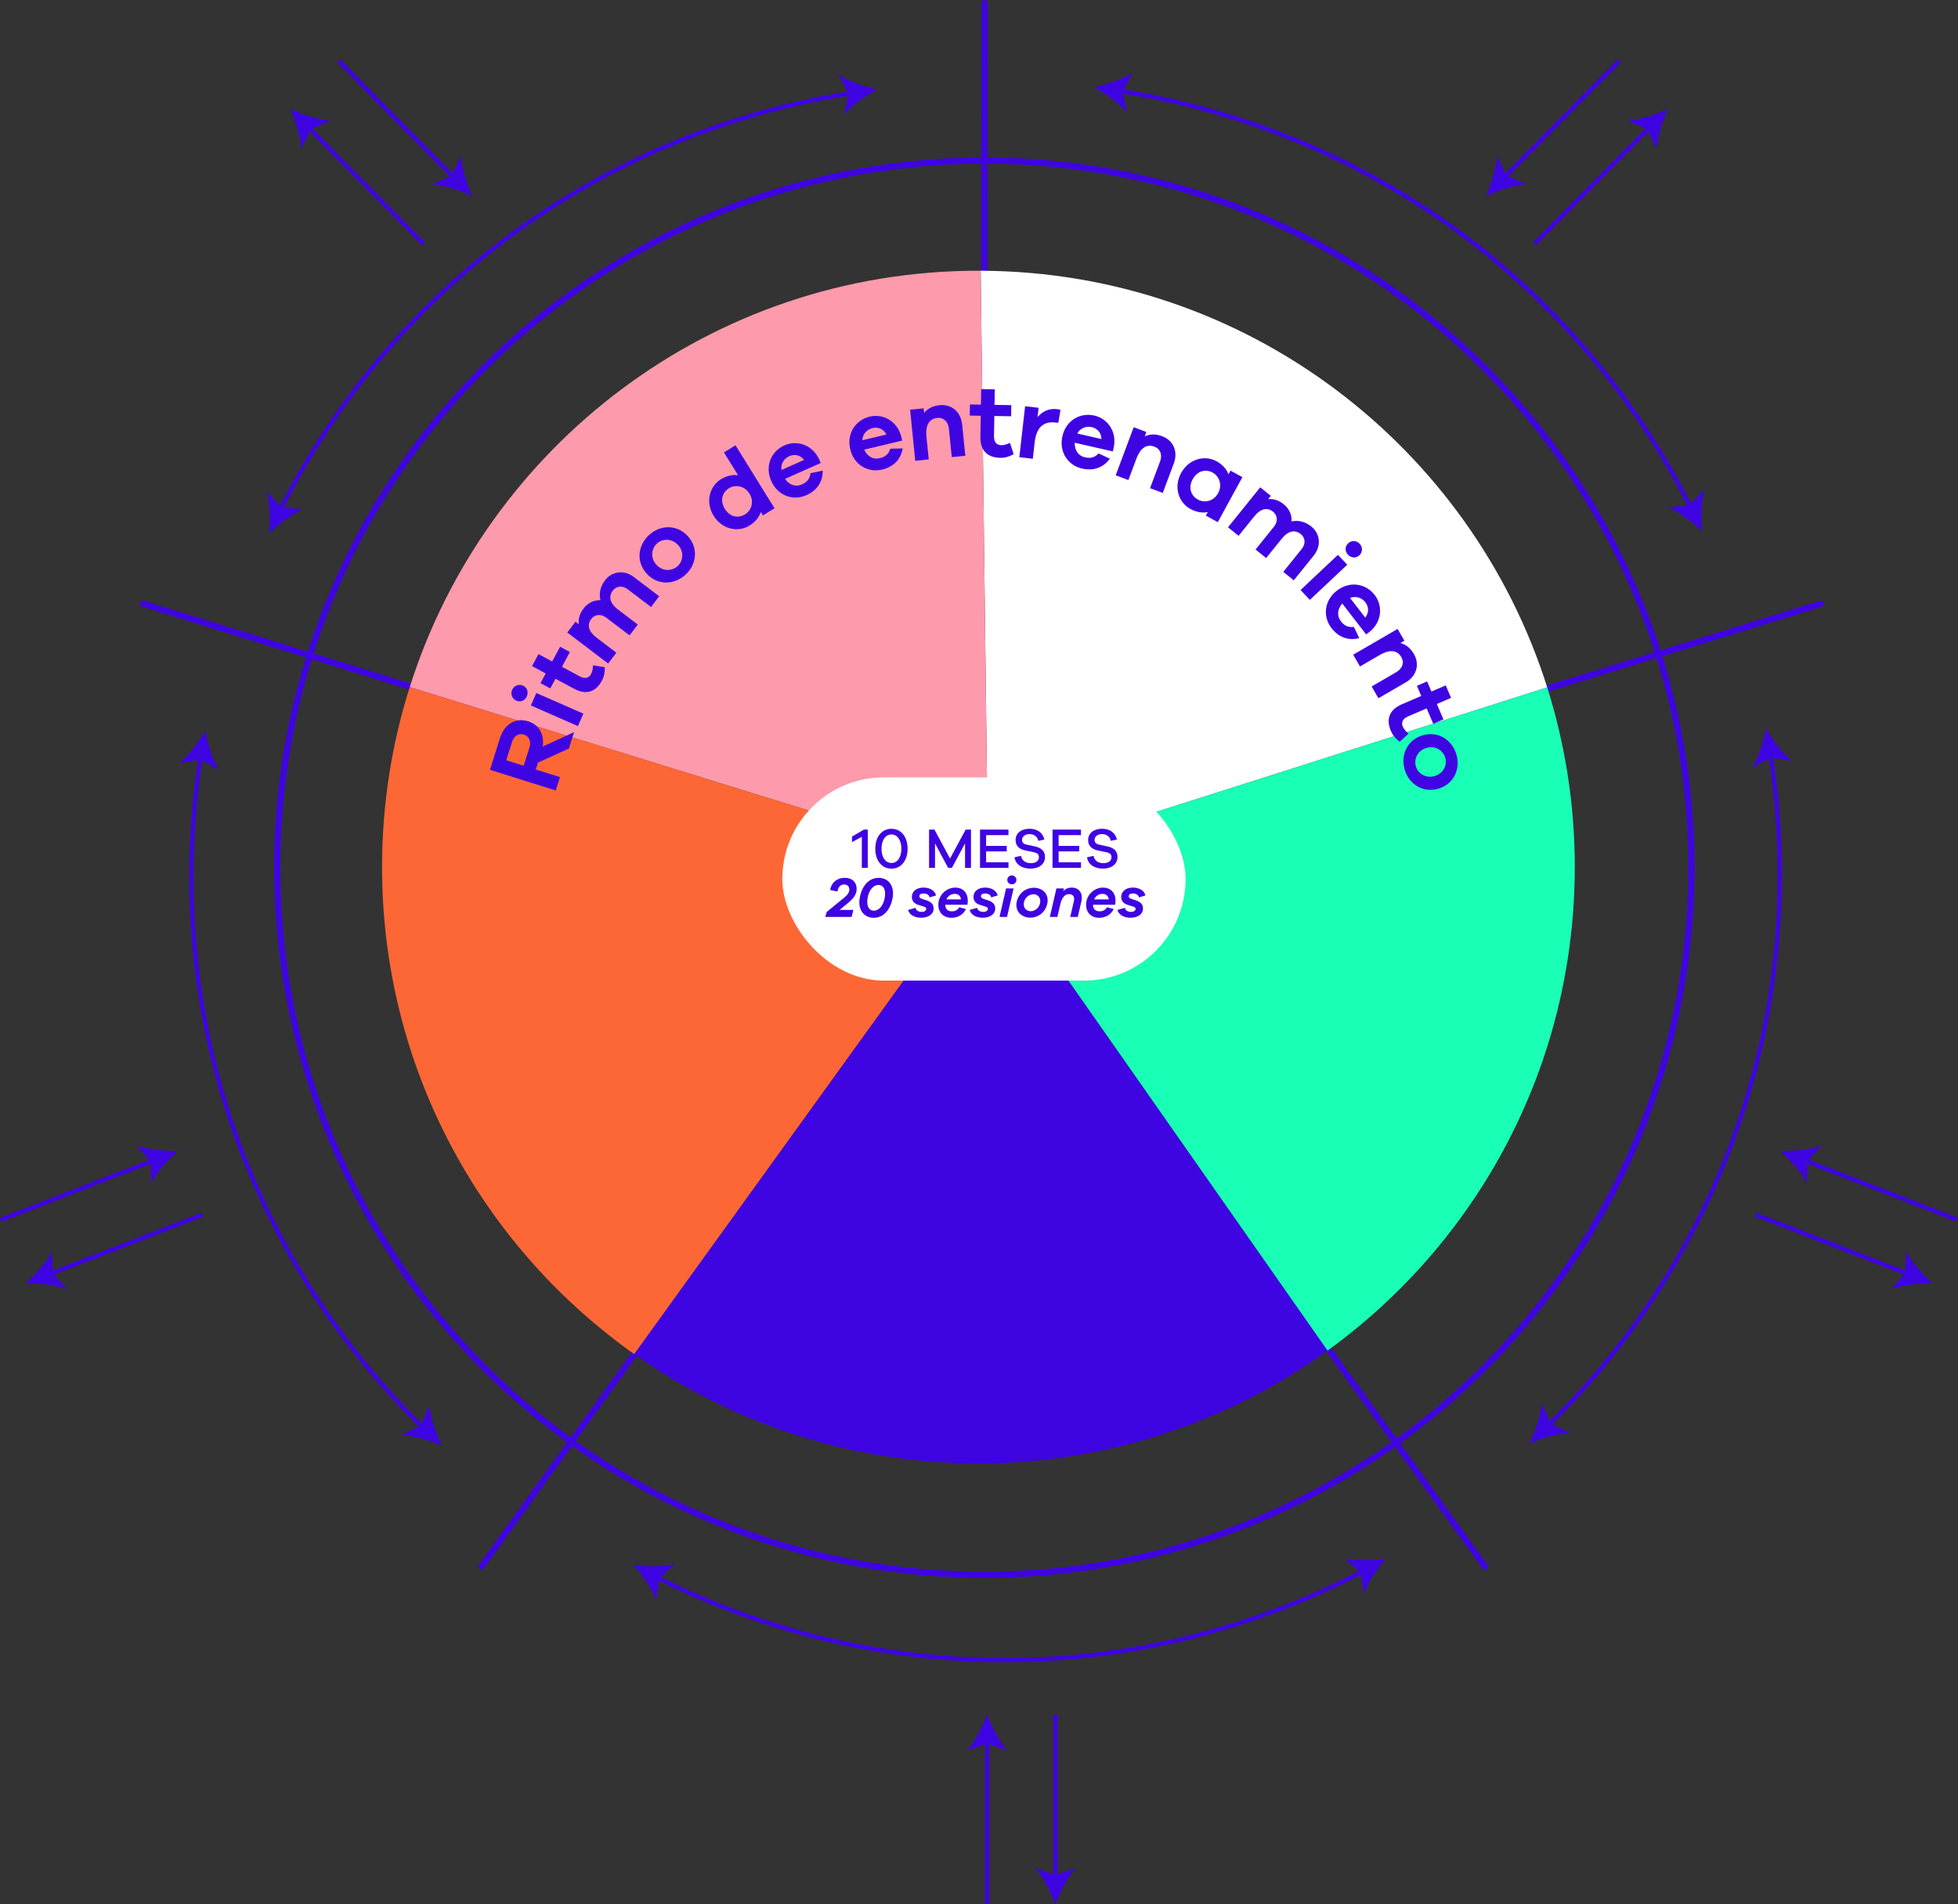 <?xml version="1.0" encoding="UTF-8"?><svg id="Layer_2" xmlns="http://www.w3.org/2000/svg" width="764.6" height="743.6" viewBox="0 0 764.6 743.6"><rect x="0" y="0" width="764.6" height="743.6" fill="#333333" stroke="none"/><defs><style>.cls-1{fill:#fd9aab;}.cls-2{fill:#fff;}.cls-3{fill:#fd6735;}.cls-4{fill:#3f04e2;}.cls-5{fill:#19ffb5;}.cls-6{stroke-linecap:round;}.cls-6,.cls-7,.cls-8{fill:none;stroke:#3f04e2;stroke-miterlimit:10;}.cls-6,.cls-8{stroke-width:2.42px;}.cls-7{stroke-width:1.67px;}</style></defs><g id="Capa_1"><g><g><g><circle class="cls-8" cx="384.39" cy="338.81" r="276.13"/><line class="cls-6" x1="56" y1="235.79" x2="197.23" y2="279.61"/><line class="cls-6" x1="188.01" y1="611.72" x2="274.38" y2="491.7"/><line class="cls-6" x1="579.86" y1="611.72" x2="493.49" y2="491.7"/><line class="cls-6" x1="710.95" y1="235.79" x2="569.73" y2="279.61"/><line class="cls-6" x1="384.48" y1="1.21" x2="384.31" y2="149.08"/></g><g><path class="cls-2" d="M604.19,268.42c-29.69-94.05-117.46-162.31-221.23-162.7l2.86,232.23,218.37-69.53Z"/><path class="cls-1" d="M385.82,337.95l-2.86-232.23c-.29,0-.59-.01-.88-.01-104.13,0-192.28,68.34-222.08,162.61l225.47,69.74,.36-.11Z"/><path class="cls-5" d="M614.96,338.59c0-24.46-3.78-48.03-10.77-70.18l-218.37,69.53v.23s132.54,189.26,132.54,189.26c58.51-42.3,96.59-111.12,96.59-188.84"/><path class="cls-3" d="M159.99,268.32c-7.01,22.17-10.8,45.78-10.8,70.27,0,77.81,38.16,146.69,96.79,188.98,.57,.41,1.14,.81,1.72,1.21l137.58-190.78-225.28-69.68Z"/><path class="cls-4" d="M518.37,527.43l-132.54-189.26-.36-.11-.19-.06-137.58,190.78c37.97,26.88,84.32,42.69,134.38,42.69s97.97-16.34,136.29-44.04Z"/></g><rect class="cls-2" x="305.49" y="303.56" width="157.48" height="79.36" rx="39.68" ry="39.68"/><g><path class="cls-4" d="M338.86,338.89h-2.32v-12.11l-3.83,2.05v-2.16l4.68-2.72h1.47v14.94Z"/><path class="cls-4" d="M354.42,331.42c0,4.64-2.54,7.78-6.31,7.78s-6.31-3.14-6.31-7.78,2.54-7.78,6.31-7.78,6.31,3.14,6.31,7.78Zm-2.43,0c0-3.3-1.52-5.57-3.88-5.57s-3.88,2.27-3.88,5.57,1.52,5.57,3.88,5.57,3.88-2.27,3.88-5.57Z"/><path class="cls-4" d="M379.17,338.89h-2.32v-9.54l-5.13,9.54h-1.47l-5.13-9.54v9.54h-2.32v-14.94h2.1l6.09,11.3,6.11-11.3h2.07v14.94Z"/><path class="cls-4" d="M393.82,338.89h-11.12v-14.94h11.1v2.16h-8.72v4.21h8.05v2.14h-8.05v4.26h8.74v2.16Z"/><path class="cls-4" d="M407.84,327.85l-2.39,.49c-.27-1.58-1.63-2.63-3.41-2.63s-2.92,.96-2.92,2.27c0,1.05,.6,1.61,1.9,1.87l3.23,.69c2.23,.49,3.83,1.74,3.83,4.08,0,2.81-2.3,4.57-5.73,4.57-3.17,0-5.8-1.54-6.18-4.44l2.54-.54c.36,1.92,1.85,2.85,3.86,2.85s3.14-.96,3.14-2.32c0-1.14-.6-1.67-2.1-1.98l-3.25-.67c-1.85-.42-3.77-1.4-3.77-4.06s2.16-4.41,5.48-4.41c3.03,0,5.22,1.65,5.75,4.21Z"/><path class="cls-4" d="M422.13,338.89h-11.12v-14.94h11.1v2.16h-8.72v4.21h8.05v2.14h-8.05v4.26h8.74v2.16Z"/><path class="cls-4" d="M436.15,327.85l-2.39,.49c-.27-1.58-1.63-2.63-3.41-2.63s-2.92,.96-2.92,2.27c0,1.05,.6,1.61,1.9,1.87l3.23,.69c2.23,.49,3.83,1.74,3.83,4.08,0,2.81-2.3,4.57-5.73,4.57-3.17,0-5.8-1.54-6.17-4.44l2.54-.54c.36,1.92,1.85,2.85,3.86,2.85s3.14-.96,3.14-2.32c0-1.14-.6-1.67-2.1-1.98l-3.25-.67c-1.85-.42-3.77-1.4-3.77-4.06s2.16-4.41,5.48-4.41c3.03,0,5.22,1.65,5.75,4.21Z"/><path class="cls-4" d="M333.23,355.31l-.67,2.74h-10.3l.6-1.96,6.09-4.99c1.03-.85,2.72-2.01,2.72-3.75,0-1.14-.74-1.96-2.05-1.96s-2.27,.85-2.59,2.74l-2.83-.58c.42-2.94,2.7-4.77,5.64-4.77s4.68,1.69,4.68,4.35c0,2.12-1.16,3.72-3.9,5.93l-2.76,2.25h5.37Z"/><path class="cls-4" d="M348.57,350.59c-.83,4.66-3.54,7.8-7.38,7.8s-6.29-3.14-5.46-7.8c.82-4.64,3.54-7.8,7.38-7.8s6.29,3.17,5.46,7.8Zm-3.08,0c.54-2.97-.4-5.02-2.45-5.02s-3.7,2.05-4.24,5.02c-.54,2.96,.4,5.02,2.45,5.02s3.7-2.05,4.24-5.02Z"/><path class="cls-4" d="M357.51,354.51c.18,1.14,1.38,1.58,2.39,1.58,1.11,0,1.81-.56,1.81-1.16,0-.4-.29-.71-.89-.89l-2.18-.69c-1.56-.47-2.56-1.49-2.56-3.1,0-2.12,1.74-3.66,4.57-3.66,2.65,0,4.5,1.36,4.88,3.08l-2.52,.76c-.16-.89-1.03-1.54-2.36-1.54s-1.65,.6-1.65,1.11c0,.36,.18,.76,1.25,1.09l1.36,.42c1.96,.62,2.97,1.61,2.97,3.25,0,2.3-2.16,3.61-4.86,3.61-2.32,0-4.59-.96-5.11-3.05l2.92-.83Z"/><path class="cls-4" d="M377.78,353.28h-8.65c.02,1.69,.91,2.59,2.63,2.59,.89,0,1.96-.25,2.83-1.58l2.63,.67c-1.11,2.32-3.3,3.43-5.64,3.43-3.17,0-5.15-2.03-5.15-5.08,0-3.9,3.23-6.71,6.6-6.71s5.46,2.56,4.75,6.69Zm-2.5-2.07c-.2-1.47-1.14-2.16-2.47-2.16-1.52,0-2.68,.89-3.25,2.16h5.73Z"/><path class="cls-4" d="M381.57,354.51c.18,1.14,1.38,1.58,2.39,1.58,1.11,0,1.81-.56,1.81-1.16,0-.4-.29-.71-.89-.89l-2.18-.69c-1.56-.47-2.56-1.49-2.56-3.1,0-2.12,1.74-3.66,4.57-3.66,2.65,0,4.5,1.36,4.88,3.08l-2.52,.76c-.16-.89-1.03-1.54-2.36-1.54s-1.65,.6-1.65,1.11c0,.36,.18,.76,1.25,1.09l1.36,.42c1.96,.62,2.97,1.61,2.97,3.25,0,2.3-2.16,3.61-4.86,3.61-2.32,0-4.59-.96-5.11-3.05l2.92-.83Z"/><path class="cls-4" d="M390.31,358.05l2.56-11.12h2.94l-2.56,11.12h-2.94Zm6.6-14.45c0,.98-.76,1.72-1.78,1.72s-1.78-.74-1.78-1.72,.74-1.76,1.78-1.76,1.78,.83,1.78,1.76Z"/><path class="cls-4" d="M409.03,352.5c-.56,3.5-3.43,5.84-6.69,5.84s-5.93-2.34-5.37-5.84c.56-3.5,3.43-5.84,6.75-5.84s5.86,2.34,5.31,5.84Zm-2.85,0c.33-2.07-1.07-3.32-2.61-3.32s-3.41,1.25-3.75,3.32,1.07,3.32,2.67,3.32,3.34-1.25,3.68-3.32Z"/><path class="cls-4" d="M422.3,351.9l-1.43,6.15h-2.94l1.45-6.29c.36-1.6-.42-2.61-1.9-2.61-1.69,0-2.83,1.34-3.43,3.97l-1.14,4.93h-2.94l2.56-11.12h2.94l-.25,1.05c.82-.89,1.87-1.38,3.28-1.38,3.14,0,4.41,2.5,3.79,5.31Z"/><path class="cls-4" d="M435.47,353.28h-8.65c.02,1.69,.91,2.59,2.63,2.59,.89,0,1.96-.25,2.83-1.58l2.63,.67c-1.11,2.32-3.3,3.43-5.64,3.43-3.17,0-5.15-2.03-5.15-5.08,0-3.9,3.23-6.71,6.6-6.71s5.46,2.56,4.75,6.69Zm-2.5-2.07c-.2-1.47-1.14-2.16-2.47-2.16-1.52,0-2.68,.89-3.25,2.16h5.73Z"/><path class="cls-4" d="M439.27,354.51c.18,1.14,1.38,1.58,2.39,1.58,1.11,0,1.81-.56,1.81-1.16,0-.4-.29-.71-.89-.89l-2.18-.69c-1.56-.47-2.56-1.49-2.56-3.1,0-2.12,1.74-3.66,4.57-3.66,2.65,0,4.5,1.36,4.88,3.08l-2.52,.76c-.16-.89-1.03-1.54-2.36-1.54s-1.65,.6-1.65,1.11c0,.36,.18,.76,1.25,1.09l1.36,.42c1.96,.62,2.97,1.61,2.97,3.25,0,2.3-2.16,3.61-4.86,3.61-2.32,0-4.59-.96-5.11-3.05l2.92-.83Z"/></g><g><g><path class="cls-7" d="M109.44,199.2c13.22-26.42,39.63-69.39,88.14-105.92,52.25-39.35,104.99-52.28,135.02-56.95"/><path class="cls-4" d="M105.1,208.26c3.64-3.5,8.89-7.49,13.33-9.39l-8.38-.86-5.89-6.02c1.28,4.66,1.42,11.25,.95,16.27Z"/><path class="cls-4" d="M342.57,34.95c-4.44,2.4-9.84,6.19-13,9.84l1.73-8.25-3.95-7.45c4.05,2.63,10.28,4.78,15.21,5.86Z"/></g><g><path class="cls-7" d="M165.22,557.54c-21.11-20.67-53.94-58.96-73.88-116.32-21.48-61.79-17.65-115.95-12.92-145.96"/><path class="cls-4" d="M172.53,564.45c-2.22-4.53-4.41-10.75-4.86-15.56l-3.38,7.72-7.54,3.77c4.82,.21,11.14,2.08,15.78,4.07Z"/><path class="cls-4" d="M80.16,285.35c.93,4.96,2.88,11.26,5.39,15.38l-7.32-4.17-8.3,1.48c3.75-3.05,7.7-8.33,10.23-12.69Z"/></g></g><g><path class="cls-7" d="M660.31,198.36c-13.22-26.42-39.63-69.39-88.14-105.92-52.25-39.35-104.99-52.28-135.02-56.95"/><path class="cls-4" d="M664.66,207.43c-.47-5.03-.33-11.62,.95-16.27l-5.89,6.03-8.38,.86c4.44,1.9,9.69,5.89,13.32,9.39Z"/><path class="cls-4" d="M427.19,34.12c4.93-1.08,11.16-3.22,15.21-5.86l-3.95,7.45,1.73,8.25c-3.16-3.65-8.56-7.44-13-9.84Z"/></g><g><path class="cls-7" d="M604.53,556.7c21.11-20.67,53.94-58.96,73.88-116.32,21.48-61.79,17.65-115.95,12.92-145.96"/><path class="cls-4" d="M597.23,563.62c4.64-1.99,10.96-3.86,15.78-4.07l-7.54-3.77-3.38-7.72c-.45,4.81-2.64,11.03-4.86,15.56Z"/><path class="cls-4" d="M689.59,284.52c2.53,4.37,6.48,9.64,10.23,12.69l-8.3-1.48-7.32,4.17c2.51-4.13,4.46-10.42,5.39-15.38Z"/></g><g><path class="cls-7" d="M256.19,615.79c26.37,13.33,73.19,32.08,133.91,32.48,65.41,.43,115.46-20.63,142.35-34.78"/><path class="cls-4" d="M247.3,611.1c3.38,3.75,7.19,9.13,8.94,13.63l1.14-8.35,6.22-5.69c-4.7,1.12-11.29,1.05-16.29,.41Z"/><path class="cls-4" d="M541.27,608.65c-3.32,3.81-7.04,9.24-8.72,13.77l-1.27-8.33-6.31-5.59c4.71,1.05,11.3,.87,16.3,.15Z"/></g><g><g><line class="cls-7" x1="385.48" y1="679.51" x2="385.48" y2="743.6"/><path class="cls-4" d="M385.48,669.45c-1.76,4.73-4.75,10.6-7.93,14.24l7.93-2.87,7.92,2.87c-3.17-3.64-6.17-9.51-7.92-14.24Z"/></g><g><line class="cls-7" x1="412.14" y1="733.55" x2="412.14" y2="669.45"/><path class="cls-4" d="M412.14,743.6c1.76-4.73,4.75-10.6,7.93-14.24l-7.93,2.87-7.92-2.87c3.17,3.64,6.17,9.51,7.92,14.24Z"/></g></g><g><g><g><line class="cls-7" x1="60.05" y1="453.1" x2=".3" y2="476.31"/><path class="cls-4" d="M69.43,449.46c-5.05,.08-11.61-.59-16.15-2.23l5.54,6.35,.2,8.42c2.24-4.28,6.63-9.19,10.41-12.54Z"/></g><g><line class="cls-7" x1="19.33" y1="497.52" x2="79.08" y2="474.31"/><path class="cls-4" d="M9.96,501.16c5.05-.08,11.61,.59,16.15,2.23l-5.54-6.35-.2-8.42c-2.24,4.28-6.63,9.19-10.41,12.54Z"/></g></g><g><g><line class="cls-7" x1="177.32" y1="69.39" x2="132.27" y2="23.79"/><path class="cls-4" d="M184.38,76.55c-2.08-4.6-4.07-10.88-4.37-15.7l-3.62,7.61-7.65,3.53c4.82,.36,11.07,2.43,15.65,4.57Z"/></g><g><line class="cls-7" x1="120.37" y1="49.68" x2="165.41" y2="95.28"/><path class="cls-4" d="M113.3,42.52c2.08,4.6,4.07,10.88,4.37,15.7l3.62-7.61,7.65-3.53c-4.82-.36-11.07-2.43-15.65-4.57Z"/></g></g></g><g><g><g><line class="cls-7" x1="704.55" y1="453.1" x2="764.3" y2="476.31"/><path class="cls-4" d="M695.18,449.46c3.78,3.35,8.16,8.27,10.41,12.55l.2-8.43,5.54-6.35c-4.54,1.64-11.1,2.31-16.15,2.23Z"/></g><g><line class="cls-7" x1="745.27" y1="497.52" x2="685.52" y2="474.31"/><path class="cls-4" d="M754.65,501.16c-3.78-3.35-8.16-8.27-10.41-12.55l-.2,8.43-5.54,6.35c4.54-1.64,11.1-2.31,16.15-2.23Z"/></g></g><g><g><line class="cls-7" x1="587.29" y1="69.39" x2="632.33" y2="23.79"/><path class="cls-4" d="M580.22,76.55c4.57-2.13,10.83-4.21,15.65-4.56l-7.65-3.53-3.62-7.61c-.3,4.82-2.29,11.1-4.37,15.7Z"/></g><g><line class="cls-7" x1="644.23" y1="49.68" x2="599.19" y2="95.28"/><path class="cls-4" d="M651.3,42.52c-4.57,2.13-10.83,4.21-15.65,4.56l7.65,3.53,3.62,7.61c.3-4.82,2.29-11.1,4.37-15.7Z"/></g></g></g></g><g><path class="cls-4" d="M222.17,292.27l-12.09,5.51-.85,2.72,9.43,2.96-1.64,5.21-25.67-8.07,3.86-12.3c1.73-5.52,6.15-8.17,11.01-6.64,4.29,1.35,6.45,5.18,5.7,9.87l12.25-5.62-2,6.36Zm-15.43-.34c.76-2.41-.12-4.46-2.15-5.09-2.03-.64-3.92,.54-4.67,2.95l-2.23,7.09,6.82,2.14,2.23-7.09Z"/><path class="cls-4" d="M204.19,267.71c1.62,.71,2.28,2.49,1.54,4.19-.76,1.73-2.5,2.41-4.12,1.7-1.54-.68-2.37-2.49-1.62-4.22,.74-1.69,2.65-2.35,4.2-1.67Zm21.48,15.82l-18.36-8.05,2.13-4.86,18.36,8.05-2.13,4.86Z"/><path class="cls-4" d="M236.18,260.54c0,2.37-.37,3.82-1.17,5.3-2.25,4.17-5.93,5.75-10.77,3.14l-7.32-3.94-2.04,3.78-3.82-2.06,2.04-3.78-5.34-2.88,2.52-4.67,5.34,2.88,3.11-5.76,3.82,2.06-3.11,5.76,6.96,3.75c2.12,1.14,3.59,.61,4.43-.94,.44-.81,.73-2.21,.73-3.39l4.61,.75Z"/><path class="cls-4" d="M247.43,225.26l9.98,7.58-3.18,4.19-9.11-6.92c-2.14-1.63-4.5-1.25-5.83,.51-1.7,2.24-1.28,4.88,2.08,7.43l7.68,5.83-3.21,4.22-9.12-6.92c-2.14-1.63-4.5-1.25-5.83,.51-1.7,2.24-1.23,4.81,2.12,7.36l7.68,5.83-3.21,4.22-15.96-12.12,3.21-4.22,1.31,1c-.27-1.97,.25-4.05,1.83-6.13,1.63-2.14,4.04-3.39,6.61-3.25-.63-2.55-.14-5.25,1.8-7.81,2.53-3.33,7.27-4.26,11.17-1.3Z"/><path class="cls-4" d="M268.52,209.29c4.29,4.62,3.54,11.07-.76,15.06-4.39,4.07-10.87,4.34-15.16-.28s-3.54-11.07,.85-15.14c4.3-3.99,10.79-4.26,15.07,.36Zm-3.77,3.5c-2.54-2.74-6.19-2.42-8.22-.54-2.12,1.97-2.71,5.58-.17,8.32s6.19,2.42,8.31,.45c2.03-1.88,2.62-5.5,.08-8.24Z"/><path class="cls-4" d="M302.45,198.47l-4.51,2.79-.82-1.33c-.71,2.05-2.17,3.89-4.49,5.33-4.33,2.69-10.63,1.53-13.95-3.83s-1.58-11.54,2.76-14.23c2.32-1.44,4.62-1.92,6.79-1.61l-5.52-8.91,4.51-2.79,15.23,24.58Zm-9.77-5.71c-1.95-3.14-5.6-3.62-8.02-2.12-2.73,1.69-3.55,4.94-1.61,8.08,1.95,3.14,5.2,3.82,7.93,2.12,2.42-1.5,3.64-4.95,1.7-8.09Z"/><path class="cls-4" d="M320.49,180.81l-13.94,6.19c1.65,2.43,4.24,3.21,6.48,2.22,1.43-.64,3.15-1.62,3.48-4.44l4.74-1c.08,4.53-2.37,7.82-6.37,9.59-5.17,2.3-11.14,.25-13.7-5.52-2.56-5.76-.1-11.6,5.15-13.93,4.88-2.17,10.78-.26,13.44,5.23l.73,1.65Zm-15.31,2.71l8.84-3.93c-1.67-2.07-3.88-2.32-5.83-1.45-1.83,.82-3.44,2.84-3.01,5.38Z"/><path class="cls-4" d="M352.31,172.04l-14.84,3.54c1.18,2.69,3.58,3.94,5.96,3.37,1.52-.36,3.39-1.01,4.23-3.73l4.84-.12c-.75,4.47-3.76,7.25-8.02,8.27-5.51,1.31-11-1.8-12.46-7.93-1.46-6.13,2.03-11.42,7.61-12.75,5.2-1.24,10.65,1.71,12.26,7.61l.42,1.76Zm-15.55-.13l9.41-2.24c-1.26-2.34-3.4-2.99-5.47-2.5-1.95,.47-3.9,2.17-3.95,4.74Z"/><path class="cls-4" d="M375.73,165.82l1.22,12.15-5.28,.53-1.11-11.03c-.28-2.8-2.07-4.52-4.51-4.27-3,.3-4.75,2.5-4.27,7.37l.89,8.83-5.27,.53-2-19.94,5.27-.53,.18,1.8c1.4-1.71,3.4-2.76,6.03-3.03,4.8-.48,8.34,2.63,8.84,7.59Z"/><path class="cls-4" d="M395.84,177.38c-2.11,1.09-3.56,1.43-5.25,1.4-4.74-.08-7.83-2.62-7.74-8.12l.14-8.31-4.3-.07,.07-4.34,4.3,.07,.1-6.06,5.3,.09-.1,6.06,6.55,.11-.07,4.34-6.55-.11-.13,7.91c-.04,2.41,1.11,3.47,2.88,3.5,.92,.02,2.3-.36,3.35-.91l1.45,4.44Z"/><path class="cls-4" d="M414.12,160.07l-.85,5.04-1.16-.13c-4.87-.55-7.44,2.19-8.07,7.74l-.72,6.42-5.27-.59,2.25-19.91,5.27,.59-.41,3.63c1.86-2.13,4.35-3.47,7.58-3.1,.52,.06,.92,.1,1.38,.32Z"/><path class="cls-4" d="M434.57,176.28l-14.88-3.39c-.13,2.93,1.47,5.11,3.86,5.66,1.53,.35,3.49,.59,5.44-1.48l4.4,2.03c-2.65,3.68-6.58,4.84-10.85,3.87-5.52-1.26-9.07-6.47-7.67-12.62,1.4-6.15,6.86-9.35,12.46-8.08,5.21,1.18,8.79,6.24,7.63,12.24l-.4,1.76Zm-13.89-6.99l9.44,2.15c-.1-2.66-1.73-4.18-3.8-4.65-1.96-.45-4.46,.22-5.64,2.51Z"/><path class="cls-4" d="M458.34,181.06l-4.28,11.43-4.96-1.86,3.89-10.38c.99-2.63,.14-4.96-2.15-5.82-2.82-1.06-5.37,.13-7.09,4.72l-3.11,8.31-4.96-1.86,7.03-18.77,4.96,1.86-.63,1.69c2.02-.92,4.27-.97,6.75-.05,4.51,1.69,6.31,6.05,4.56,10.72Z"/><path class="cls-4" d="M475.54,203.89l-4.65-2.54,.75-1.37c-2.14,.39-4.46,.04-6.86-1.27-4.48-2.45-6.58-8.49-3.55-14.02,3.02-5.53,9.26-7.07,13.74-4.62,2.4,1.31,3.95,3.07,4.76,5.12l.77-1.41,4.65,2.54-9.61,17.59Zm.14-11.32c1.77-3.24,.39-6.65-2.12-8.02-2.82-1.54-6.05-.65-7.82,2.59-1.77,3.24-.75,6.41,2.07,7.95,2.5,1.37,6.1,.73,7.87-2.52Z"/><path class="cls-4" d="M513.08,216.86l-7.86,9.75-4.1-3.3,7.18-8.91c1.69-2.09,1.38-4.46-.34-5.85-2.19-1.76-4.84-1.42-7.48,1.86l-6.05,7.5-4.13-3.33,7.18-8.91c1.69-2.09,1.38-4.46-.34-5.85-2.19-1.76-4.77-1.37-7.42,1.91l-6.05,7.5-4.13-3.33,12.58-15.6,4.13,3.33-1.03,1.28c1.98-.21,4.04,.37,6.07,2,2.09,1.69,3.27,4.13,3.06,6.7,2.57-.56,5.26,0,7.76,2.02,3.25,2.62,4.05,7.39,.97,11.21Z"/><path class="cls-4" d="M507.87,230.39l14.6-13.73,3.63,3.86-14.6,13.73-3.63-3.86Zm22.98-13.55c-1.29,1.21-3.19,1.12-4.45-.22-1.29-1.38-1.23-3.25,.05-4.46,1.23-1.16,3.22-1.21,4.51,.17,1.27,1.35,1.12,3.36-.11,4.51Z"/><path class="cls-4" d="M533.5,247.75l-9.34-12.07c-1.97,2.18-2.11,4.88-.61,6.82,.96,1.24,2.32,2.67,5.14,2.31l2.11,4.36c-4.38,1.16-8.16-.44-10.84-3.9-3.47-4.48-2.9-10.76,2.09-14.62s11.24-2.86,14.76,1.68c3.27,4.22,2.83,10.41-1.88,14.3l-1.43,1.11Zm-6.29-14.23l5.92,7.65c1.61-2.11,1.32-4.33,.02-6.01-1.23-1.59-3.58-2.66-5.94-1.64Z"/><path class="cls-4" d="M548.84,266.52l-10.56,6.13-2.66-4.59,9.59-5.56c2.43-1.41,3.26-3.75,2.03-5.87-1.51-2.61-4.24-3.3-8.48-.84l-7.68,4.46-2.66-4.59,17.34-10.06,2.66,4.59-1.56,.91c2.14,.57,3.92,1.95,5.25,4.25,2.42,4.17,1.04,8.68-3.26,11.18Z"/><path class="cls-4" d="M546.58,289.65c-1.86-1.47-2.76-2.66-3.43-4.21-1.88-4.35-.83-8.21,4.22-10.39l7.63-3.29-1.7-3.95,3.98-1.72,1.7,3.95,5.57-2.4,2.1,4.87-5.57,2.4,2.59,6.01-3.98,1.72-2.59-6.01-7.27,3.13c-2.21,.95-2.71,2.44-2.01,4.06,.37,.85,1.27,1.94,2.2,2.68l-3.45,3.15Z"/><path class="cls-4" d="M561.76,307.95c-6.04,1.82-11.5-1.7-13.19-7.31-1.73-5.73,.89-11.67,6.92-13.49,6.04-1.82,11.5,1.7,13.22,7.42,1.69,5.61-.92,11.56-6.96,13.38Zm-1.48-4.92c3.58-1.08,4.9-4.49,4.1-7.15-.83-2.77-3.82-4.89-7.4-3.81-3.58,1.08-4.9,4.49-4.06,7.26,.8,2.65,3.79,4.77,7.36,3.7Z"/></g></g></g></svg>